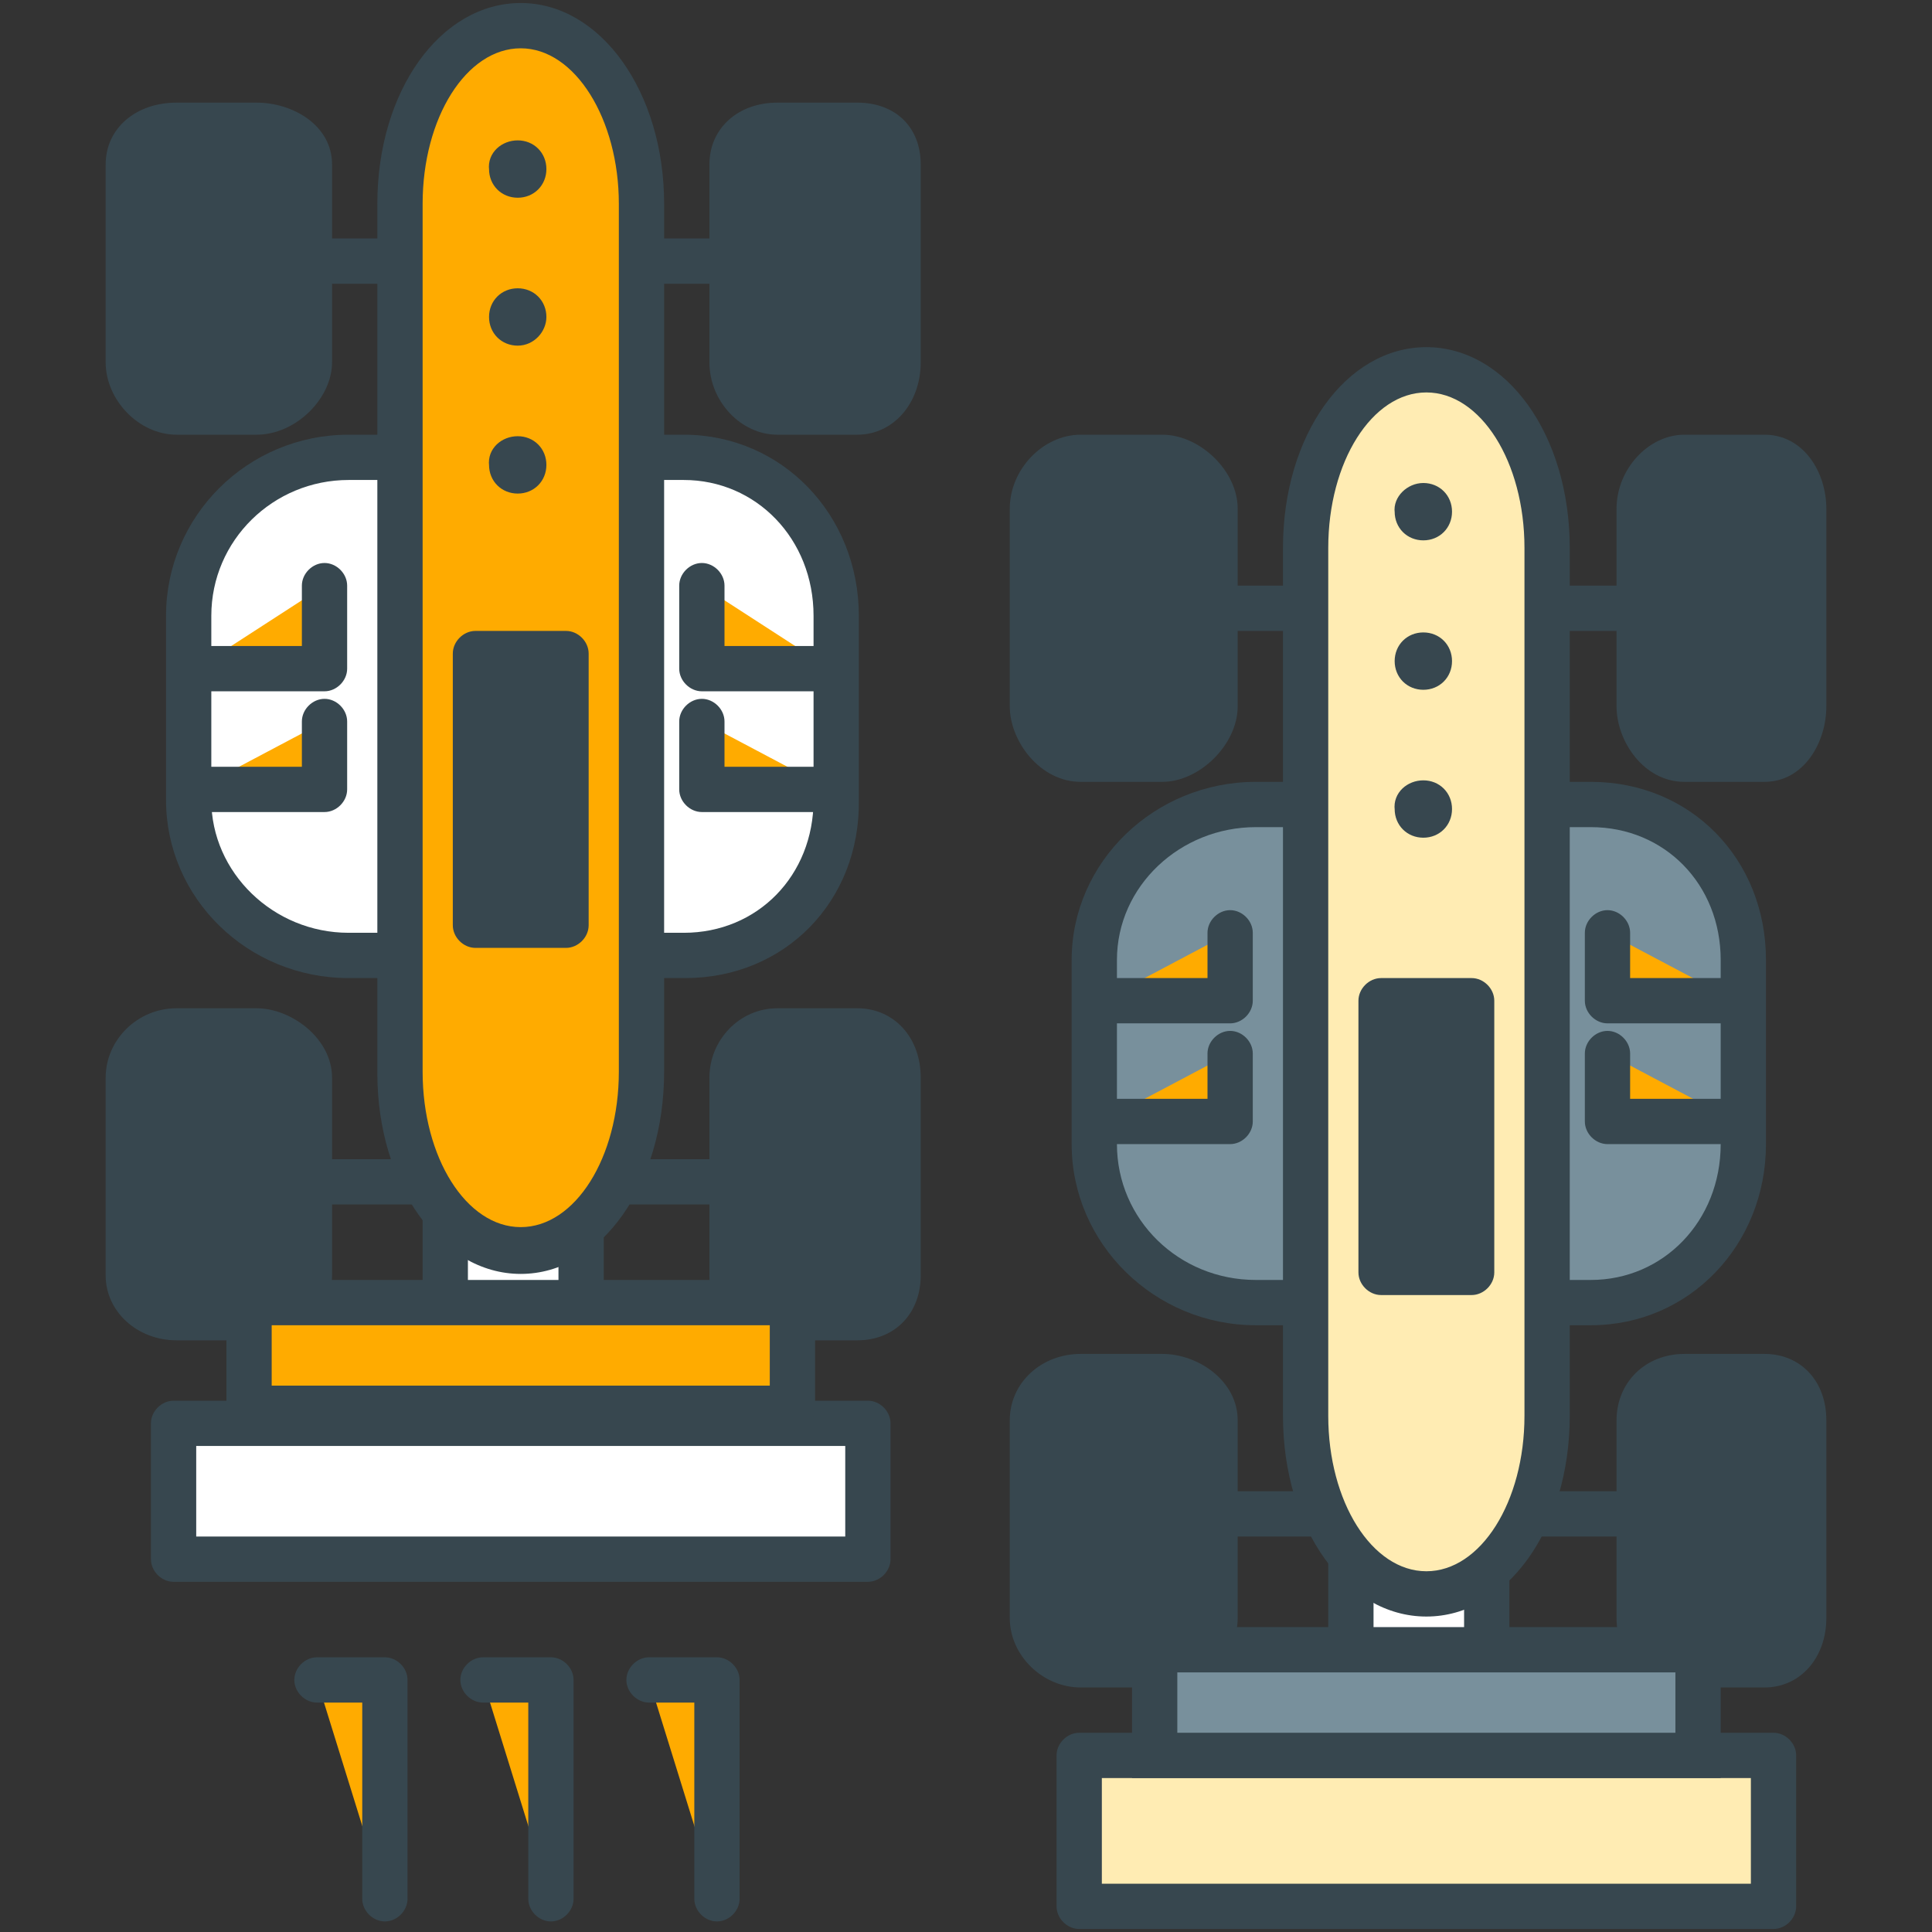 <?xml version="1.0" encoding="UTF-8"?> <svg xmlns="http://www.w3.org/2000/svg" xmlns:xlink="http://www.w3.org/1999/xlink" height="128px" id="Layer_1" version="1.1" viewBox="0 0 128 128" width="128px" xml:space="preserve"><rect x="0" y="0" width="128" height="128" fill="#333333" stroke="none"/><g><g><g><line fill="#37474F" x1="16" x2="53" y1="17.3" y2="17.3"></line><path d="M53,18.8H16c-0.8,0-1.5-0.7-1.5-1.5s0.7-1.5,1.5-1.5h37c0.8,0,1.5,0.7,1.5,1.5S53.8,18.8,53,18.8z" fill="#37474F"></path></g><g><line fill="#37474F" x1="16" x2="53" y1="78.3" y2="78.3"></line><path d="M53,79.8H16c-0.8,0-1.5-0.7-1.5-1.5s0.7-1.5,1.5-1.5h37c0.8,0,1.5,0.7,1.5,1.5S53.8,79.8,53,79.8z" fill="#37474F"></path></g><g><rect fill="#FFFFFF" height="47" width="9" x="29.5" y="54.3"></rect><path d="M38.5,102.8h-9c-0.8,0-1.5-0.7-1.5-1.5v-47c0-0.8,0.7-1.5,1.5-1.5h9c0.8,0,1.5,0.7,1.5,1.5v47 C40,102.1,39.3,102.8,38.5,102.8z M31,99.8h6v-44h-6V99.8z" fill="#37474F"></path></g><g><path d="M55.5,53c0,5.8-4.3,10.3-10.1,10.3H23.1c-5.8,0-10.6-4.5-10.6-10.3V40.8c0-5.8,4.8-10.5,10.6-10.5h22.2 c5.8,0,10.1,4.7,10.1,10.5V53z" fill="#FFFFFF"></path><path d="M45.4,64.8H23.1C16.4,64.8,11,59.5,11,53V40.8c0-6.6,5.4-12,12.1-12h22.2c6.5,0,11.6,5.3,11.6,12V53 C57,59.7,52,64.8,45.4,64.8z M23.1,31.8c-5,0-9.1,4-9.1,9V53c0,4.8,4.1,8.8,9.1,8.8h22.2c4.9,0,8.6-3.8,8.6-8.8V40.8 c0-5.1-3.8-9-8.6-9H23.1z" fill="#37474F"></path></g><g><path d="M42.5,71c0,6.5-3.5,11.8-8,11.8l0,0c-4.5,0-8-5.3-8-11.8V13.5c0-6.5,3.5-11.8,8-11.8l0,0 c4.5,0,8,5.3,8,11.8V71z" fill="#FFAB00"></path><path d="M34.5,84.4c-5.3,0-9.5-5.9-9.5-13.3V13.5c0-7.5,4.2-13.3,9.5-13.3S44,6.1,44,13.5V71 C44,78.5,39.8,84.4,34.5,84.4z M34.5,3.2c-3.6,0-6.5,4.6-6.5,10.3V71c0,5.7,2.9,10.3,6.5,10.3S41,76.7,41,71V13.5 C41,7.9,38.1,3.2,34.5,3.2z" fill="#37474F"></path></g><g><g><path d="M20.5,24c0,1.7-1.8,3.3-3.5,3.3h-5.3c-1.7,0-3.2-1.6-3.2-3.3V10.9c0-1.7,1.5-2.6,3.2-2.6H17 c1.7,0,3.5,0.9,3.5,2.6V24z" fill="#37474F"></path><path d="M17,28.8h-5.3C9.2,28.8,7,26.5,7,24V10.9c0-2.4,2-4.1,4.7-4.1H17c2.4,0,5,1.5,5,4.1V24 C22,26.4,19.6,28.8,17,28.8z M11.7,9.8c-0.2,0-1.7,0-1.7,1.1V24c0,0.9,0.8,1.8,1.7,1.8H17c0.9,0,2-1,2-1.8V10.9 c0-0.7-1-1.1-2-1.1H11.7z" fill="#37474F"></path></g><g><path d="M59.5,24c0,1.7-1,3.3-2.7,3.3h-5.3c-1.7,0-3-1.6-3-3.3V10.9c0-1.7,1.3-2.6,3-2.6h5.3 c1.7,0,2.7,0.9,2.7,2.6V24z" fill="#37474F"></path><path d="M56.8,28.8h-5.3c-2.4,0-4.5-2.2-4.5-4.8V10.9c0-2.4,1.9-4.1,4.5-4.1h5.3c2.5,0,4.2,1.6,4.2,4.1V24 C61,26.7,59.2,28.8,56.8,28.8z M51.5,9.8c-0.6,0-1.5,0.1-1.5,1.1V24c0,0.9,0.7,1.8,1.5,1.8h5.3c0.8,0,1.2-1.1,1.2-1.8V10.9 c0-0.8-0.3-1.1-1.2-1.1H51.5z" fill="#37474F"></path></g></g><g><g><path d="M20.5,84.4c0,1.7-1.8,2.8-3.5,2.8h-5.3c-1.7,0-3.2-1.2-3.2-2.8V71.4c0-1.7,1.5-3.1,3.2-3.1H17 c1.7,0,3.5,1.4,3.5,3.1V84.4z" fill="#37474F"></path><path d="M17,88.8h-5.3c-2.6,0-4.7-1.9-4.7-4.3V71.4c0-2.5,2.1-4.6,4.7-4.6H17c2.3,0,5,2,5,4.6v13.1 C22,87,19.4,88.8,17,88.8z M11.7,69.8c-0.9,0-1.7,0.8-1.7,1.6v13.1c0,0.8,0.9,1.3,1.7,1.3H17c0.9,0,2-0.6,2-1.3V71.4 c0-0.8-1-1.6-2-1.6H11.7z" fill="#37474F"></path></g><g><path d="M59.5,84.4c0,1.7-1,2.8-2.7,2.8h-5.3c-1.7,0-3-1.2-3-2.8V71.4c0-1.7,1.3-3.1,3-3.1h5.3 c1.7,0,2.7,1.4,2.7,3.1V84.4z" fill="#37474F"></path><path d="M56.8,88.8h-5.3c-2.6,0-4.5-1.9-4.5-4.3V71.4c0-2.5,2-4.6,4.5-4.6h5.3c2.4,0,4.2,1.9,4.2,4.6v13.1 C61,87,59.3,88.8,56.8,88.8z M51.5,69.8c-0.8,0-1.5,0.7-1.5,1.6v13.1c0,0.9,0.8,1.3,1.5,1.3h5.3c0.3,0,1.2,0,1.2-1.3V71.4 c0-0.2,0-1.6-1.2-1.6H51.5z" fill="#37474F"></path></g></g><g><rect fill="#FFFFFF" height="9" width="46" x="11.5" y="94.3"></rect><path d="M57.5,104.8h-46c-0.8,0-1.5-0.7-1.5-1.5v-9c0-0.8,0.7-1.5,1.5-1.5h46c0.8,0,1.5,0.7,1.5,1.5v9 C59,104.1,58.3,104.8,57.5,104.8z M13,101.8h43v-6H13V101.8z" fill="#37474F"></path></g><g><rect fill="#FFAB00" height="7" width="36" x="16.5" y="86.3"></rect><path d="M52.5,94.8h-36c-0.8,0-1.5-0.7-1.5-1.5v-7c0-0.8,0.7-1.5,1.5-1.5h36c0.8,0,1.5,0.7,1.5,1.5v7 C54,94.1,53.3,94.8,52.5,94.8z M18,91.8h33v-4H18V91.8z" fill="#37474F"></path></g><g><rect fill="#37474F" height="18" width="6" x="31.5" y="43.3"></rect><path d="M37.5,62.8h-6c-0.8,0-1.5-0.7-1.5-1.5v-18c0-0.8,0.7-1.5,1.5-1.5h6c0.8,0,1.5,0.7,1.5,1.5v18 C39,62.1,38.3,62.8,37.5,62.8z M33,59.8h3v-15h-3V59.8z" fill="#37474F"></path></g><g><g><g><polyline fill="#FFAB00" points="13,44.3 21.5,44.3 21.5,38.8 "></polyline><path d="M21.5,45.8H13c-0.8,0-1.5-0.7-1.5-1.5s0.7-1.5,1.5-1.5h7v-4c0-0.8,0.7-1.5,1.5-1.5s1.5,0.7,1.5,1.5v5.5 C23,45.1,22.3,45.8,21.5,45.8z" fill="#37474F"></path></g><g><polyline fill="#FFAB00" points="13,52.3 21.5,52.3 21.5,47.8 "></polyline><path d="M21.5,53.8H13c-0.8,0-1.5-0.7-1.5-1.5s0.7-1.5,1.5-1.5h7v-3c0-0.8,0.7-1.5,1.5-1.5s1.5,0.7,1.5,1.5v4.5 C23,53.1,22.3,53.8,21.5,53.8z" fill="#37474F"></path></g></g><g><g><polyline fill="#FFAB00" points="55,44.3 46.5,44.3 46.5,38.8 "></polyline><path d="M55,45.8h-8.5c-0.8,0-1.5-0.7-1.5-1.5v-5.5c0-0.8,0.7-1.5,1.5-1.5s1.5,0.7,1.5,1.5v4h7 c0.8,0,1.5,0.7,1.5,1.5S55.8,45.8,55,45.8z" fill="#37474F"></path></g><g><polyline fill="#FFAB00" points="55,52.3 46.5,52.3 46.5,47.8 "></polyline><path d="M55,53.8h-8.5c-0.8,0-1.5-0.7-1.5-1.5v-4.5c0-0.8,0.7-1.5,1.5-1.5s1.5,0.7,1.5,1.5v3h7 c0.8,0,1.5,0.7,1.5,1.5S55.8,53.8,55,53.8z" fill="#37474F"></path></g></g></g><g><g><path d="M34.3,29.4c0.8,0,1.4,0.6,1.4,1.4c0,0.8-0.6,1.4-1.4,1.4 c-0.8,0-1.4-0.6-1.4-1.4C32.8,30,33.5,29.4,34.3,29.4z" fill="#37474F" stroke="#37474F" stroke-miterlimit="10"></path><path d="M34.3,19.6c0.8,0,1.4,0.6,1.4,1.4c0,0.7-0.6,1.4-1.4,1.4 c-0.8,0-1.4-0.6-1.4-1.4C32.9,20.2,33.5,19.6,34.3,19.6z" fill="#37474F" stroke="#37474F" stroke-miterlimit="10"></path><path d="M34.3,9.8c0.8,0,1.4,0.6,1.4,1.4c0,0.8-0.6,1.4-1.4,1.4 c-0.8,0-1.4-0.6-1.4-1.4C32.8,10.4,33.5,9.8,34.3,9.8z" fill="#37474F" stroke="#37474F" stroke-miterlimit="10"></path></g></g></g><g><g><line fill="#37474F" x1="76" x2="113" y1="40.3" y2="40.3"></line><path d="M113,41.8H76c-0.8,0-1.5-0.7-1.5-1.5s0.7-1.5,1.5-1.5h37c0.8,0,1.5,0.7,1.5,1.5S113.8,41.8,113,41.8z" fill="#37474F"></path></g><g><line fill="#37474F" x1="76" x2="113" y1="100.3" y2="100.3"></line><path d="M113,101.8H76c-0.8,0-1.5-0.7-1.5-1.5s0.7-1.5,1.5-1.5h37c0.8,0,1.5,0.7,1.5,1.5S113.8,101.8,113,101.8z" fill="#37474F"></path></g><g><rect fill="#FFFFFF" height="47" width="9" x="89.5" y="77.3"></rect><path d="M98.5,125.8h-9c-0.8,0-1.5-0.7-1.5-1.5v-47c0-0.8,0.7-1.5,1.5-1.5h9c0.8,0,1.5,0.7,1.5,1.5v47 C100,125.1,99.3,125.8,98.5,125.8z M91,122.8h6v-44h-6V122.8z" fill="#37474F"></path></g><g><path d="M115.5,75.8c0,5.8-4.3,10.5-10.1,10.5H83.2c-5.8,0-10.7-4.7-10.7-10.5V63.6c0-5.8,4.9-10.3,10.7-10.3 h22.2c5.8,0,10.1,4.5,10.1,10.3V75.8z" fill="#78909C"></path><path d="M105.4,87.8H83.2c-6.7,0-12.2-5.4-12.2-12V63.6c0-6.5,5.5-11.8,12.2-11.8h22.2c6.6,0,11.6,5.1,11.6,11.8 v12.2C117,82.5,111.9,87.8,105.4,87.8z M83.2,54.8c-5,0-9.2,3.9-9.2,8.8v12.2c0,5,4.1,9,9.2,9h22.2c4.8,0,8.6-3.9,8.6-9V63.6 c0-5-3.7-8.8-8.6-8.8H83.2z" fill="#37474F"></path></g><g><path d="M102.5,93.8c0,6.5-3.5,11.8-8,11.8l0,0c-4.5,0-8-5.3-8-11.8V36.3c0-6.5,3.5-11.8,8-11.8l0,0 c4.5,0,8,5.3,8,11.8V93.8z" fill="#FFECB3"></path><path d="M94.5,107.1c-5.3,0-9.5-5.8-9.5-13.3V36.3c0-7.5,4.2-13.3,9.5-13.3s9.5,5.8,9.5,13.3v57.5 C104,101.3,99.8,107.1,94.5,107.1z M94.5,26c-3.6,0-6.5,4.6-6.5,10.3v57.5c0,5.7,2.9,10.3,6.5,10.3s6.5-4.6,6.5-10.3V36.3 C101,30.6,98.1,26,94.5,26z" fill="#37474F"></path></g><g><g><path d="M80.5,46.7c0,1.7-1.8,3.5-3.5,3.5h-5.4c-1.7,0-3.2-1.8-3.2-3.5V33.7c0-1.7,1.5-3.4,3.2-3.4H77 c1.7,0,3.5,1.7,3.5,3.4V46.7z" fill="#37474F"></path><path d="M77,51.8h-5.4c-2.7,0-4.7-2.7-4.7-5V33.7c0-2.6,2.2-4.9,4.7-4.9H77c2.5,0,5,2.4,5,4.9v13.1 C82,49.3,79.5,51.8,77,51.8z M71.7,31.8c-0.8,0-1.7,1-1.7,1.9v13.1c0,1,0.9,2,1.7,2H77c0.8,0,2-1.2,2-2V33.7 c0-0.8-1.1-1.9-2-1.9H71.7z" fill="#37474F"></path></g><g><path d="M119.5,46.7c0,1.7-1,3.5-2.6,3.5h-5.3c-1.7,0-3-1.8-3-3.5V33.7c0-1.7,1.3-3.4,3-3.4h5.3 c1.7,0,2.6,1.7,2.6,3.4V46.7z" fill="#37474F"></path><path d="M116.9,51.8h-5.3c-2.7,0-4.5-2.7-4.5-5V33.7c0-2.6,2.1-4.9,4.5-4.9h5.3c2.6,0,4.1,2.5,4.1,4.9v13.1 C121,49.2,119.5,51.8,116.9,51.8z M111.5,31.8c-0.7,0-1.5,1-1.5,1.9v13.1c0,1,0.8,2,1.5,2h5.3c0.6,0,1.1-1.1,1.1-2V33.7 c0-0.9-0.5-1.9-1.1-1.9H111.5z" fill="#37474F"></path></g></g><g><g><path d="M80.5,107.2c0,1.7-1.8,3.1-3.5,3.1h-5.4c-1.7,0-3.2-1.4-3.2-3.1V94.1c0-1.7,1.5-2.9,3.2-2.9H77 c1.7,0,3.5,1.2,3.5,2.9V107.2z" fill="#37474F"></path><path d="M77,111.8h-5.4c-2.5,0-4.7-2.1-4.7-4.6V94.1c0-2.5,2.1-4.4,4.7-4.4H77c2.4,0,5,1.8,5,4.4v13.1 C82,109.9,79.4,111.8,77,111.8z M71.7,92.8c-0.8,0-1.7,0.5-1.7,1.4v13.1c0,0.8,0.8,1.6,1.7,1.6H77c0.9,0,2-0.8,2-1.6V94.1 c0-0.8-1.1-1.4-2-1.4H71.7z" fill="#37474F"></path></g><g><path d="M119.5,107.2c0,1.7-1,3.1-2.6,3.1h-5.3c-1.7,0-3-1.4-3-3.1V94.1c0-1.7,1.3-2.9,3-2.9h5.3 c1.7,0,2.6,1.2,2.6,2.9V107.2z" fill="#37474F"></path><path d="M116.9,111.8h-5.3c-2.5,0-4.5-2-4.5-4.6V94.1c0-2.5,1.9-4.4,4.5-4.4h5.3c2.4,0,4.1,1.8,4.1,4.4v13.1 C121,109.8,119.3,111.8,116.9,111.8z M111.5,92.8c-0.7,0-1.5,0.4-1.5,1.4v13.1c0,0.9,0.7,1.6,1.5,1.6h5.3c1.1,0,1.1-1.3,1.1-1.6 V94.1c0-1.4-0.9-1.4-1.1-1.4H111.5z" fill="#37474F"></path></g></g><g><rect fill="#FFECB3" height="10" width="46" x="71.5" y="116.3"></rect><path d="M117.5,127.8h-46c-0.8,0-1.5-0.7-1.5-1.5v-10c0-0.8,0.7-1.5,1.5-1.5h46c0.8,0,1.5,0.7,1.5,1.5v10 C119,127.1,118.3,127.8,117.5,127.8z M73,124.8h43v-7H73V124.8z" fill="#37474F"></path></g><g><rect fill="#78909C" height="7" width="36" x="76.5" y="109.3"></rect><path d="M114,117.8H75v-10h39V117.8z M78,114.8h33v-4H78V114.8z" fill="#37474F"></path></g><g><rect fill="#37474F" height="18" width="6" x="91.5" y="66.3"></rect><path d="M97.5,85.8h-6c-0.8,0-1.5-0.7-1.5-1.5v-18c0-0.8,0.7-1.5,1.5-1.5h6c0.8,0,1.5,0.7,1.5,1.5v18 C99,85.1,98.3,85.8,97.5,85.8z M93,82.8h3v-15h-3V82.8z" fill="#37474F"></path></g><g><g><g><polyline fill="#FFAB00" points="73,66.3 81.5,66.3 81.5,61.8 "></polyline><path d="M81.5,67.8H73c-0.8,0-1.5-0.7-1.5-1.5s0.7-1.5,1.5-1.5h7v-3c0-0.8,0.7-1.5,1.5-1.5s1.5,0.7,1.5,1.5v4.5 C83,67.1,82.3,67.8,81.5,67.8z" fill="#37474F"></path></g><g><polyline fill="#FFAB00" points="73,74.3 81.5,74.3 81.5,69.8 "></polyline><path d="M81.5,75.8H73c-0.8,0-1.5-0.7-1.5-1.5s0.7-1.5,1.5-1.5h7v-3c0-0.8,0.7-1.5,1.5-1.5s1.5,0.7,1.5,1.5v4.5 C83,75.1,82.3,75.8,81.5,75.8z" fill="#37474F"></path></g></g><g><g><polyline fill="#FFAB00" points="115,66.3 106.5,66.3 106.5,61.8 "></polyline><path d="M115,67.8h-8.5c-0.8,0-1.5-0.7-1.5-1.5v-4.5c0-0.8,0.7-1.5,1.5-1.5s1.5,0.7,1.5,1.5v3h7 c0.8,0,1.5,0.7,1.5,1.5S115.8,67.8,115,67.8z" fill="#37474F"></path></g><g><polyline fill="#FFAB00" points="115,74.3 106.5,74.3 106.5,69.8 "></polyline><path d="M115,75.8h-8.5c-0.8,0-1.5-0.7-1.5-1.5v-4.5c0-0.8,0.7-1.5,1.5-1.5s1.5,0.7,1.5,1.5v3h7 c0.8,0,1.5,0.7,1.5,1.5S115.8,75.8,115,75.8z" fill="#37474F"></path></g></g></g><g><g><path d="M94.3,52.2c0.8,0,1.4,0.6,1.4,1.4c0,0.8-0.6,1.4-1.4,1.4 c-0.8,0-1.4-0.6-1.4-1.4C92.8,52.8,93.5,52.2,94.3,52.2z" fill="#37474F" stroke="#37474F" stroke-miterlimit="10"></path><path d="M94.3,42.4c0.8,0,1.4,0.6,1.4,1.4c0,0.8-0.6,1.4-1.4,1.4 c-0.8,0-1.4-0.6-1.4-1.4C92.9,43,93.5,42.4,94.3,42.4z" fill="#37474F" stroke="#37474F" stroke-miterlimit="10"></path><path d="M94.3,32.5c0.8,0,1.4,0.6,1.4,1.4c0,0.8-0.6,1.4-1.4,1.4 c-0.8,0-1.4-0.6-1.4-1.4C92.8,33.2,93.5,32.5,94.3,32.5z" fill="#37474F" stroke="#37474F" stroke-miterlimit="10"></path></g></g></g><g><g><polyline fill="#FFAB00" points="21,111.3 25.5,111.3 25.5,125.8 "></polyline><path d="M25.5,127.3c-0.8,0-1.5-0.7-1.5-1.5v-13h-3c-0.8,0-1.5-0.7-1.5-1.5s0.7-1.5,1.5-1.5h4.5 c0.8,0,1.5,0.7,1.5,1.5v14.5C27,126.6,26.3,127.3,25.5,127.3z" fill="#37474F"></path></g><g><polyline fill="#FFAB00" points="32,111.3 36.5,111.3 36.5,125.8 "></polyline><path d="M36.5,127.3c-0.8,0-1.5-0.7-1.5-1.5v-13h-3c-0.8,0-1.5-0.7-1.5-1.5s0.7-1.5,1.5-1.5h4.5 c0.8,0,1.5,0.7,1.5,1.5v14.5C38,126.6,37.3,127.3,36.5,127.3z" fill="#37474F"></path></g><g><polyline fill="#FFAB00" points="43,111.3 47.5,111.3 47.5,125.8 "></polyline><path d="M47.5,127.3c-0.8,0-1.5-0.7-1.5-1.5v-13h-3c-0.8,0-1.5-0.7-1.5-1.5s0.7-1.5,1.5-1.5h4.5 c0.8,0,1.5,0.7,1.5,1.5v14.5C49,126.6,48.3,127.3,47.5,127.3z" fill="#37474F"></path></g></g></g></svg> 